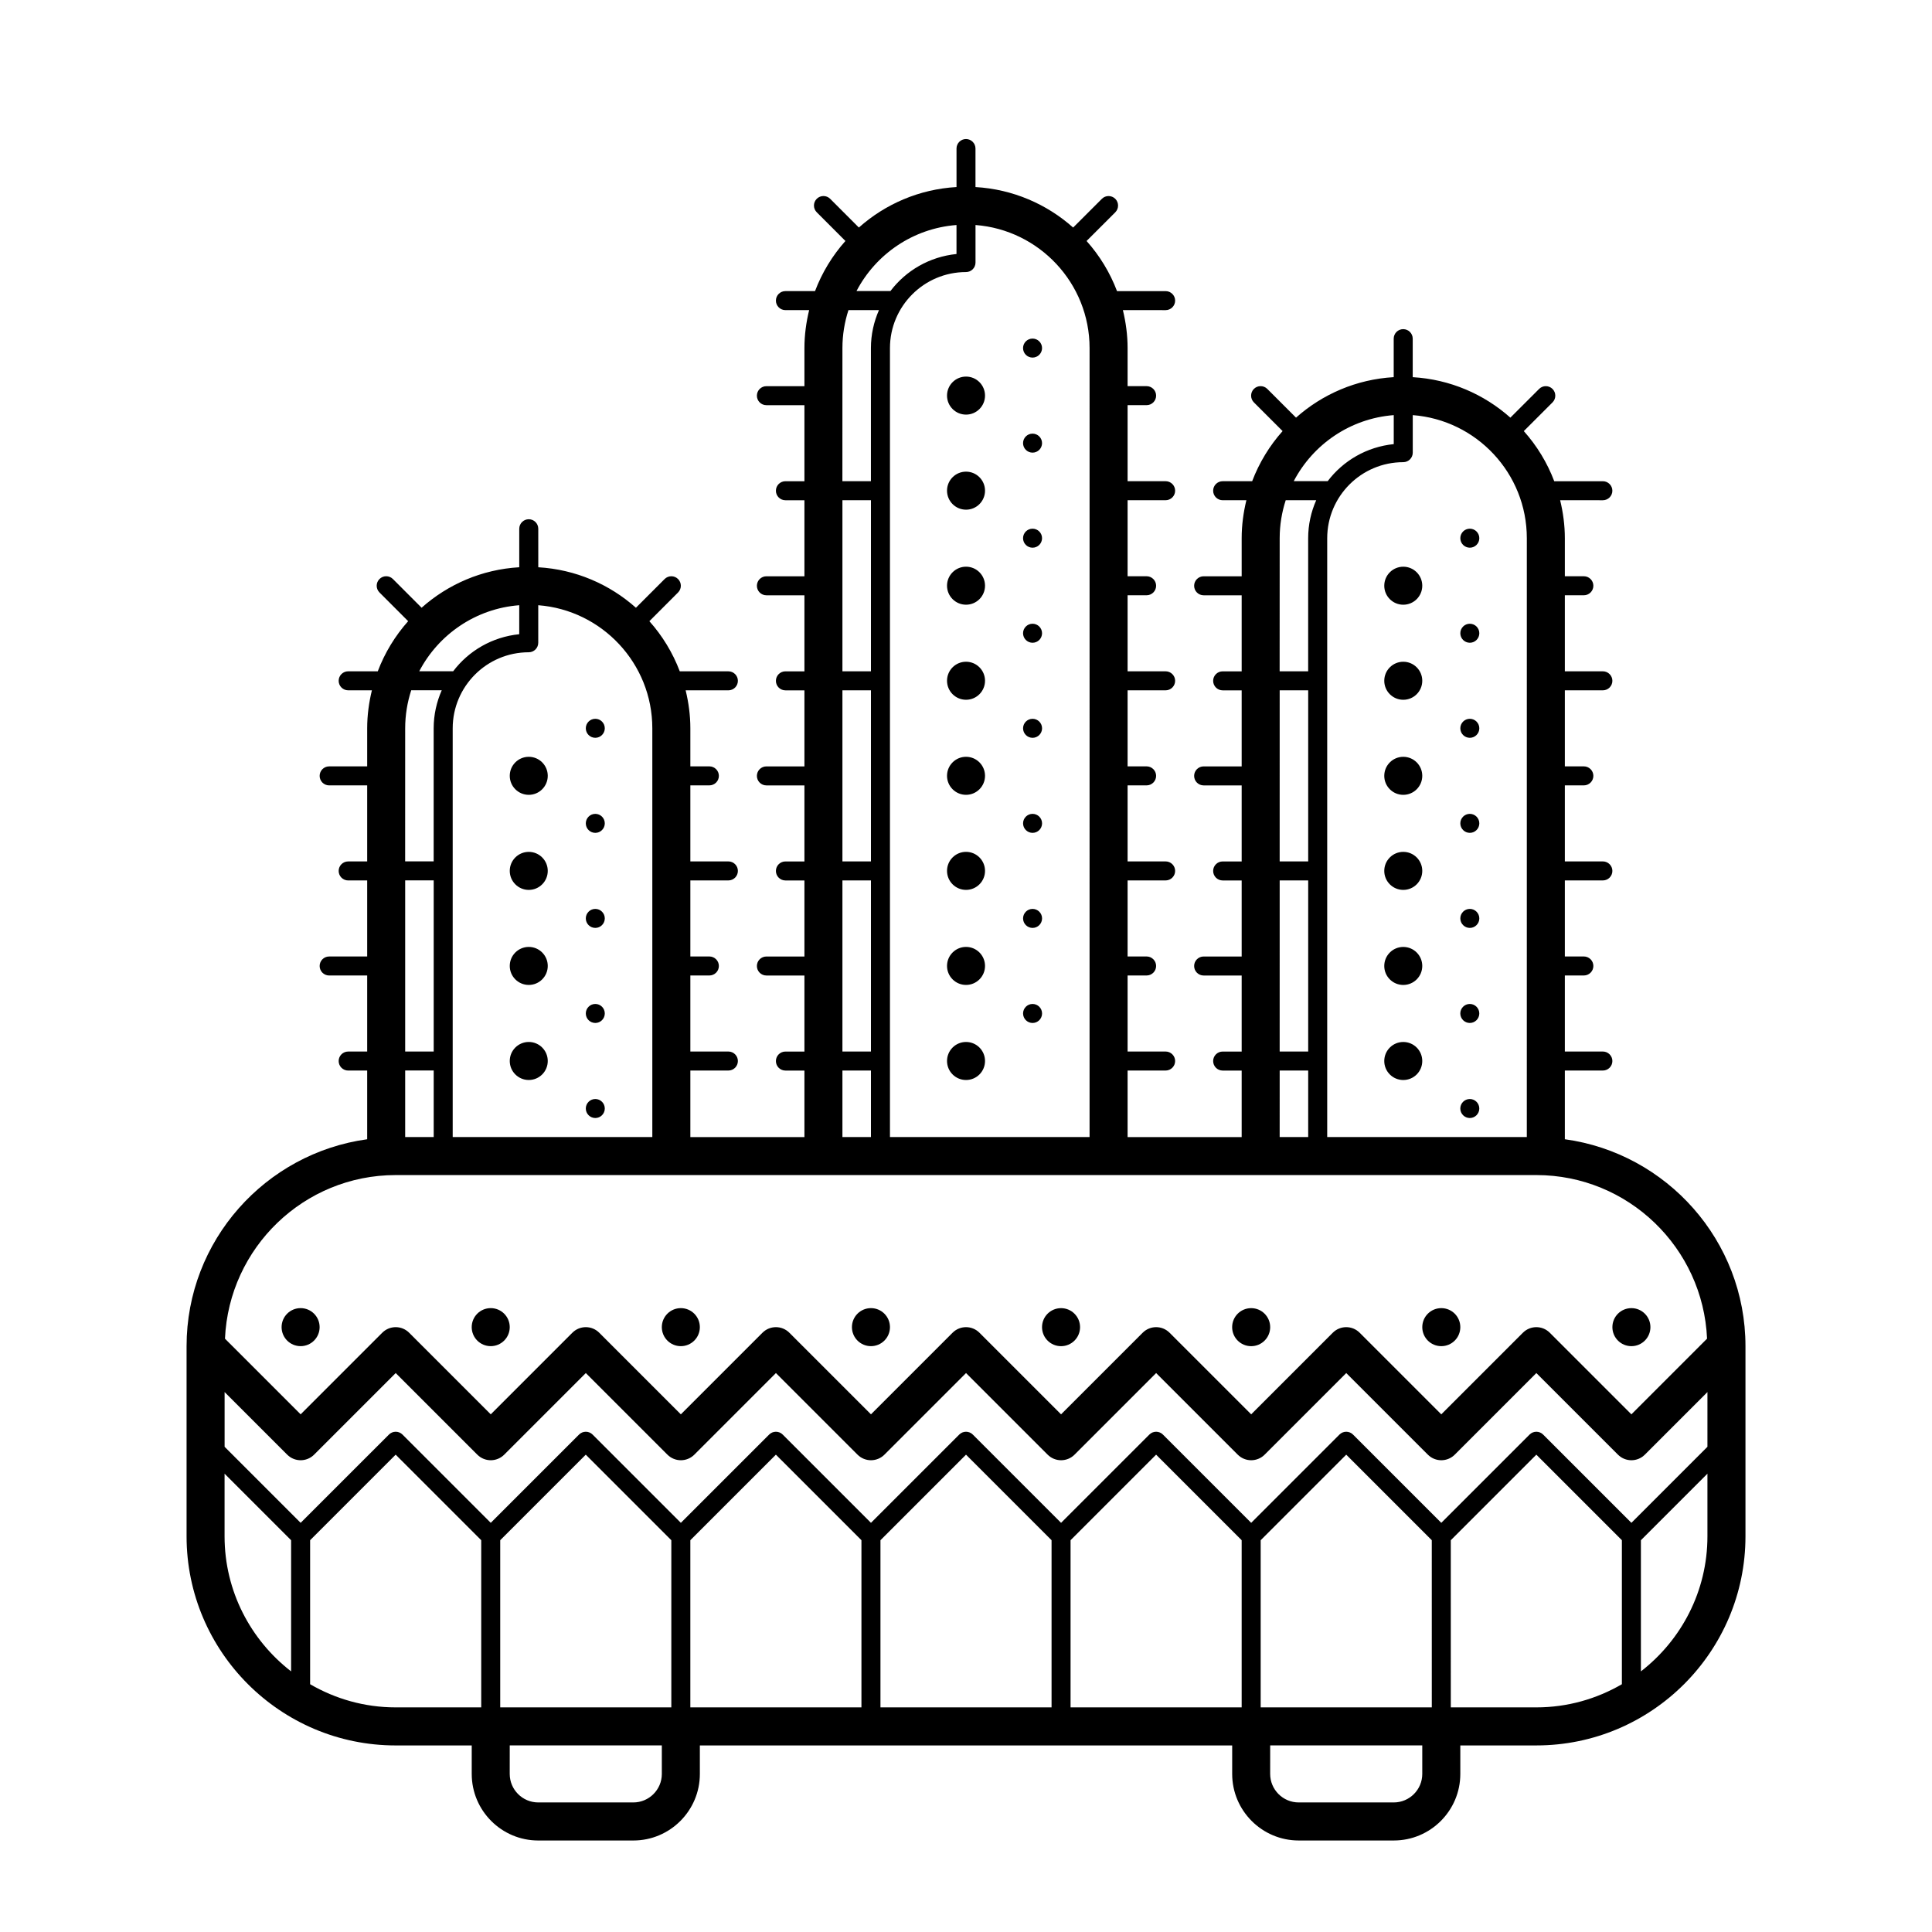 <?xml version="1.0" encoding="UTF-8"?>
<!-- Uploaded to: SVG Repo, www.svgrepo.com, Generator: SVG Repo Mixer Tools -->
<svg fill="#000000" width="800px" height="800px" version="1.1" viewBox="144 144 512 512" xmlns="http://www.w3.org/2000/svg">
 <path d="m558.7 445.91v-18.207h10.078c1.387 0 2.519-1.133 2.519-2.519s-1.133-2.519-2.519-2.519h-10.078v-20.152h5.039c1.387 0 2.519-1.129 2.519-2.519s-1.133-2.519-2.519-2.519h-5.039v-20.152h10.078c1.387 0 2.519-1.129 2.519-2.519 0-1.391-1.133-2.519-2.519-2.519h-10.078v-20.152h5.039c1.387 0 2.519-1.129 2.519-2.519s-1.133-2.519-2.519-2.519h-5.039v-20.152h10.078c1.387 0 2.519-1.129 2.519-2.519s-1.133-2.519-2.519-2.519h-10.078v-20.152h5.039c1.387 0 2.519-1.129 2.519-2.519s-1.133-2.519-2.519-2.519h-5.039v-10.078c0-3.477-0.465-6.836-1.25-10.078l11.324 0.012c1.387 0 2.519-1.129 2.519-2.519s-1.133-2.519-2.519-2.519h-12.883c-1.867-4.934-4.613-9.418-8.066-13.285l7.613-7.609c0.977-0.984 0.977-2.578 0-3.562-0.984-0.984-2.586-0.984-3.562 0l-7.613 7.609c-6.977-6.207-15.973-10.152-25.879-10.73v-10.207c0-1.391-1.129-2.519-2.519-2.519s-2.519 1.129-2.519 2.519v10.203c-9.91 0.578-18.902 4.523-25.887 10.73l-7.609-7.609c-0.977-0.984-2.578-0.984-3.562 0-0.977 0.984-0.977 2.578 0 3.562l7.613 7.609c-3.449 3.871-6.191 8.359-8.066 13.285h-7.82c-1.387 0-2.519 1.129-2.519 2.519s1.133 2.519 2.519 2.519h6.289c-0.785 3.238-1.25 6.602-1.25 10.078v10.078h-10.078c-1.387 0-2.519 1.129-2.519 2.519s1.133 2.519 2.519 2.519h10.078v20.152h-5.039c-1.387 0-2.519 1.129-2.519 2.519 0 1.391 1.133 2.519 2.519 2.519h5.039v20.152h-10.078c-1.387 0-2.519 1.129-2.519 2.519s1.133 2.519 2.519 2.519h10.078v20.152h-5.039c-1.387 0-2.519 1.129-2.519 2.519s1.133 2.519 2.519 2.519h5.039v20.152h-10.078c-1.387 0-2.519 1.129-2.519 2.519s1.133 2.519 2.519 2.519h10.078v20.152h-5.039c-1.387 0-2.519 1.129-2.519 2.519 0 1.391 1.133 2.519 2.519 2.519h5.039v17.625h-30.23v-17.633h10.078c1.387 0 2.519-1.133 2.519-2.519s-1.133-2.519-2.519-2.519h-10.078v-20.152h5.039c1.387 0 2.519-1.129 2.519-2.519s-1.133-2.519-2.519-2.519h-5.039v-20.152h10.078c1.387 0 2.519-1.129 2.519-2.519 0-1.391-1.133-2.519-2.519-2.519h-10.078v-20.152h5.039c1.387 0 2.519-1.129 2.519-2.519s-1.133-2.519-2.519-2.519h-5.039v-20.152h10.078c1.387 0 2.519-1.129 2.519-2.519s-1.133-2.519-2.519-2.519h-10.078v-20.152h5.039c1.387 0 2.519-1.129 2.519-2.519s-1.133-2.519-2.519-2.519h-5.039v-20.152h10.078c1.387 0 2.519-1.129 2.519-2.519 0-1.391-1.133-2.519-2.519-2.519h-10.078v-20.152h5.039c1.387 0 2.519-1.129 2.519-2.519s-1.133-2.519-2.519-2.519h-5.039v-10.078c0-3.477-0.465-6.836-1.25-10.078l11.328 0.012c1.387 0 2.519-1.129 2.519-2.519 0-1.391-1.133-2.519-2.519-2.519h-12.883c-1.867-4.934-4.613-9.418-8.066-13.285l7.613-7.609c0.977-0.984 0.977-2.578 0-3.562-0.984-0.984-2.586-0.984-3.562 0l-7.613 7.609c-6.977-6.207-15.973-10.152-25.879-10.73v-10.207c0-1.391-1.129-2.519-2.519-2.519s-2.508 1.129-2.508 2.519v10.203c-9.91 0.578-18.902 4.523-25.879 10.73l-7.602-7.609c-0.984-0.984-2.578-0.984-3.562 0s-0.984 2.578 0 3.562l7.602 7.609c-3.445 3.871-6.191 8.359-8.055 13.285h-7.848c-1.391 0-2.519 1.129-2.519 2.519s1.129 2.519 2.519 2.519h6.289c-0.785 3.238-1.25 6.602-1.25 10.078v10.078h-10.078c-1.391 0-2.519 1.129-2.519 2.519s1.129 2.519 2.519 2.519h10.078v20.152h-5.039c-1.391 0-2.519 1.129-2.519 2.519s1.129 2.519 2.519 2.519h5.039v20.152h-10.078c-1.391 0-2.519 1.129-2.519 2.519s1.129 2.519 2.519 2.519h10.078v20.152h-5.039c-1.391 0-2.519 1.129-2.519 2.519 0 1.391 1.129 2.519 2.519 2.519h5.039v20.152h-10.078c-1.391 0-2.519 1.129-2.519 2.519s1.129 2.519 2.519 2.519h10.078v20.152h-5.039c-1.391 0-2.519 1.129-2.519 2.519s1.129 2.519 2.519 2.519h5.039v20.152h-10.078c-1.391 0-2.519 1.129-2.519 2.519s1.129 2.519 2.519 2.519h10.078v20.152h-5.039c-1.391 0-2.519 1.129-2.519 2.519 0 1.391 1.129 2.519 2.519 2.519h5.039v17.625h-30.23v-17.633h10.078c1.391 0 2.519-1.133 2.519-2.519s-1.129-2.519-2.519-2.519h-10.078v-20.152h5.039c1.391 0 2.519-1.129 2.519-2.519s-1.129-2.519-2.519-2.519h-5.039v-20.152h10.078c1.391 0 2.519-1.129 2.519-2.519 0-1.391-1.129-2.519-2.519-2.519h-10.078v-20.152h5.039c1.391 0 2.519-1.129 2.519-2.519s-1.129-2.519-2.519-2.519h-5.039v-10.078c0-3.477-0.465-6.836-1.25-10.078l11.328 0.008c1.391 0 2.519-1.129 2.519-2.519s-1.129-2.519-2.519-2.519h-12.883c-1.867-4.934-4.609-9.418-8.055-13.285l7.602-7.609c0.984-0.984 0.984-2.578 0-3.562s-2.578-0.984-3.562 0l-7.602 7.609c-6.977-6.207-15.973-10.152-25.879-10.73l-0.004-10.207c0-1.391-1.129-2.519-2.519-2.519s-2.519 1.129-2.519 2.519v10.203c-9.91 0.578-18.902 4.523-25.879 10.73l-7.602-7.609c-0.984-0.984-2.578-0.984-3.562 0-0.984 0.984-0.984 2.578 0 3.562l7.602 7.609c-3.445 3.871-6.191 8.359-8.055 13.285h-7.844c-1.391 0-2.519 1.129-2.519 2.519s1.129 2.519 2.519 2.519h6.289c-0.785 3.238-1.25 6.602-1.25 10.078v10.078h-10.078c-1.391 0-2.519 1.129-2.519 2.519 0 1.391 1.129 2.519 2.519 2.519h10.078v20.152h-5.039c-1.391 0-2.519 1.129-2.519 2.519s1.129 2.519 2.519 2.519h5.039v20.152h-10.078c-1.391 0-2.519 1.129-2.519 2.519s1.129 2.519 2.519 2.519h10.078v20.152h-5.039c-1.391 0-2.519 1.129-2.519 2.519s1.129 2.519 2.519 2.519h5.039v18.207c-26.984 3.707-47.863 26.848-47.863 54.844v50.383c0 30.551 24.863 55.418 55.418 55.418h20.152v7.559c0 9.723 7.91 17.633 17.633 17.633h25.191c9.723 0 17.633-7.91 17.633-17.633v-7.562h141.07v7.559c0 9.723 7.91 17.633 17.633 17.633h25.191c9.723 0 17.633-7.91 17.633-17.633v-7.559h20.152c30.551 0 55.418-24.867 55.418-55.418v-50.379c0-27.996-20.883-51.137-47.859-54.848zm-42.824-179.43c1.387 0 2.519-1.129 2.519-2.519v-9.949c16.887 1.293 30.23 15.418 30.23 32.621l-0.004 158.7h-52.898v-158.7c0-11.113 9.039-20.152 20.152-20.152zm-2.519-12.469v7.684c-7.144 0.727-13.387 4.379-17.508 9.82h-8.996c5.102-9.754 14.973-16.617 26.504-17.504zm-30.227 32.621c0-3.516 0.57-6.898 1.602-10.078h8.082c-1.367 3.094-2.137 6.488-2.137 10.078v35.266h-7.559zm0 40.305h7.555v45.344h-7.559zm0 50.383h7.555v45.344h-7.559zm0 50.379h7.555v17.633h-7.559zm-83.129-211.6c1.391 0 2.519-1.129 2.519-2.519v-9.949c16.887 1.293 30.23 15.418 30.23 32.621l-0.004 209.08h-52.898v-209.08c0-11.117 9.035-20.152 20.152-20.152zm-2.519-12.469v7.684c-7.144 0.727-13.387 4.379-17.508 9.82l-8.992-0.004c5.098-9.754 14.965-16.613 26.5-17.5zm-30.23 32.621c0-3.516 0.57-6.898 1.602-10.078h8.086c-1.359 3.094-2.137 6.488-2.137 10.078v35.266h-7.559zm0 40.305h7.559v45.344h-7.559zm0 50.379h7.559v45.344h-7.559zm0 50.383h7.559v45.344h-7.559zm0 50.379h7.559v17.633h-7.559zm-83.129-110.84c1.391 0 2.519-1.129 2.519-2.519v-9.949c16.883 1.293 30.23 15.418 30.23 32.621v108.32h-52.902v-108.32c0-11.113 9.039-20.152 20.152-20.152zm-2.519-12.469v7.684c-7.144 0.727-13.387 4.379-17.508 9.82l-8.992-0.004c5.102-9.754 14.969-16.613 26.5-17.5zm-30.227 32.621c0-3.516 0.57-6.898 1.602-10.078h8.086c-1.359 3.094-2.137 6.488-2.137 10.078v35.266h-7.559zm0 40.305h7.559v45.344h-7.559zm0 50.379h7.559v17.633h-7.559zm-2.519 27.711h302.29c24.336 0 44.188 19.277 45.242 43.352l-20.051 20.059-21.629-21.629c-1.969-1.969-5.152-1.969-7.125 0l-21.629 21.629-21.629-21.629c-1.969-1.969-5.152-1.969-7.125 0l-21.625 21.629-21.629-21.629c-1.969-1.969-5.152-1.969-7.125 0l-21.629 21.629-21.629-21.629c-1.969-1.969-5.152-1.969-7.125 0l-21.625 21.629-21.629-21.629c-1.969-1.969-5.152-1.969-7.125 0l-21.629 21.629-21.629-21.629c-1.969-1.969-5.152-1.969-7.125 0l-21.625 21.629-21.629-21.629c-1.969-1.969-5.152-1.969-7.125 0l-21.629 21.629-20.051-20.051c1.055-24.086 20.91-43.359 45.242-43.359zm-27.711 131.53c-10.703-8.297-17.633-21.238-17.633-35.805v-16.59l17.633 17.633zm50.383 9.539h-22.672c-8.262 0-15.992-2.258-22.672-6.137v-38.164l22.672-22.672 22.672 22.672zm47.863 17.633c0 4.168-3.391 7.559-7.559 7.559h-25.191c-4.168 0-7.559-3.391-7.559-7.559l0.004-7.559h40.305zm2.516-17.633h-45.344v-44.301l22.672-22.672 22.672 22.672zm50.383 0h-45.344v-44.301l22.672-22.672 22.672 22.672zm50.383 0h-45.344v-44.301l22.672-22.672 22.672 22.672zm50.379 0h-45.344v-44.301l22.672-22.672 22.672 22.672zm47.863 17.633c0 4.168-3.391 7.559-7.559 7.559h-25.191c-4.168 0-7.559-3.391-7.559-7.559l0.004-7.559h40.305zm-42.824-17.633v-44.301l22.672-22.672 22.672 22.672 0.004 44.301zm95.723-6.137c-6.676 3.879-14.402 6.137-22.672 6.137h-22.668l-0.004-44.301 22.672-22.672 22.672 22.672zm22.672-39.207c0 14.566-6.926 27.512-17.633 35.805v-34.762l17.633-17.633zm0-23.715-20.152 20.152-23.406-23.406c-0.977-0.977-2.578-0.977-3.562 0l-23.414 23.406-23.406-23.406c-0.977-0.977-2.578-0.977-3.562 0l-23.41 23.406-23.406-23.406c-0.977-0.977-2.578-0.977-3.562 0l-23.414 23.406-23.406-23.406c-0.984-0.977-2.578-0.977-3.562 0l-23.41 23.406-23.406-23.406c-0.984-0.977-2.578-0.977-3.562 0l-23.414 23.406-23.406-23.406c-0.984-0.977-2.578-0.977-3.562 0l-23.41 23.406-23.406-23.406c-0.984-0.977-2.578-0.977-3.562 0l-23.414 23.406-20.152-20.152v-14.504l16.59 16.59c1.969 1.969 5.152 1.969 7.125 0l21.629-21.629 21.629 21.629c1.969 1.969 5.152 1.969 7.125 0l21.629-21.629 21.629 21.629c1.969 1.969 5.152 1.969 7.125 0l21.625-21.629 21.629 21.629c1.969 1.969 5.152 1.969 7.125 0l21.629-21.629 21.629 21.629c1.969 1.969 5.152 1.969 7.125 0l21.625-21.629 21.629 21.629c1.969 1.969 5.152 1.969 7.125 0l21.629-21.629 21.629 21.629c1.969 1.969 5.152 1.969 7.125 0l21.625-21.629 21.629 21.629c0.984 0.984 2.273 1.477 3.562 1.477 1.289 0 2.578-0.492 3.562-1.477l16.59-16.59zm-171.3-26.664c2.785 0 5.039-2.254 5.039-5.039s-2.254-5.039-5.039-5.039-5.039 2.254-5.039 5.039c0.004 2.785 2.254 5.039 5.039 5.039zm50.383 0c2.785 0 5.039-2.254 5.039-5.039s-2.254-5.039-5.039-5.039c-2.785 0-5.039 2.254-5.039 5.039s2.254 5.039 5.039 5.039zm40.309-95.727c2.781 0 5.035-2.254 5.035-5.035s-2.254-5.039-5.031-5.039c-2.781 0-5.039 2.258-5.039 5.039-0.004 2.781 2.254 5.035 5.035 5.035zm0 25.191c2.781 0 5.035-2.25 5.035-5.039 0-2.785-2.254-5.039-5.031-5.039-2.781 0-5.039 2.254-5.039 5.039-0.004 2.789 2.254 5.039 5.035 5.039zm-98.242-166.26c1.391 0 2.516-1.133 2.516-2.519 0-1.383-1.125-2.516-2.516-2.516s-2.519 1.129-2.519 2.519c0 1.387 1.129 2.516 2.519 2.516zm0 25.191c1.391 0 2.516-1.133 2.516-2.519 0-1.383-1.125-2.519-2.516-2.519s-2.519 1.129-2.519 2.519 1.129 2.519 2.519 2.519zm0-50.379c1.391 0 2.516-1.137 2.516-2.519 0-1.387-1.125-2.519-2.516-2.519s-2.519 1.129-2.519 2.519 1.129 2.519 2.519 2.519zm108.32 261.98c2.793 0 5.039-2.254 5.039-5.039s-2.246-5.039-5.039-5.039c-2.785 0-5.039 2.254-5.039 5.039s2.25 5.039 5.039 5.039zm-201.53 0c2.785 0 5.039-2.254 5.039-5.039s-2.254-5.039-5.039-5.039c-2.785 0-5.039 2.254-5.039 5.039 0.004 2.785 2.254 5.039 5.039 5.039zm251.91 0c2.785 0 5.039-2.254 5.039-5.039s-2.254-5.039-5.039-5.039c-2.785 0-5.039 2.254-5.039 5.039s2.254 5.039 5.039 5.039zm-42.82-110.84c1.391 0 2.516-1.133 2.516-2.519 0-1.383-1.125-2.519-2.516-2.519s-2.519 1.133-2.519 2.519c0 1.387 1.129 2.519 2.519 2.519zm0-25.191c1.391 0 2.516-1.133 2.516-2.519 0-1.383-1.125-2.516-2.516-2.516s-2.519 1.133-2.519 2.519c0 1.383 1.129 2.516 2.519 2.516zm0-25.188c1.391 0 2.516-1.137 2.516-2.519 0-1.387-1.125-2.519-2.516-2.519s-2.519 1.129-2.519 2.519c0 1.391 1.129 2.519 2.519 2.519zm0-25.191c1.391 0 2.516-1.133 2.516-2.519s-1.125-2.519-2.516-2.519-2.519 1.129-2.519 2.519 1.129 2.519 2.519 2.519zm0-25.191c1.391 0 2.516-1.133 2.516-2.519 0-1.383-1.125-2.519-2.516-2.519s-2.519 1.129-2.519 2.519 1.129 2.519 2.519 2.519zm-115.88 25.191c1.391 0 2.516-1.133 2.516-2.519s-1.125-2.519-2.516-2.519-2.519 1.133-2.519 2.519 1.129 2.519 2.519 2.519zm98.242 40.305c2.781 0 5.035-2.258 5.035-5.039s-2.254-5.039-5.031-5.039c-2.781 0-5.039 2.258-5.039 5.039-0.004 2.781 2.254 5.039 5.035 5.039zm0 25.191c2.781 0 5.035-2.258 5.035-5.039s-2.254-5.039-5.031-5.039c-2.781 0-5.039 2.258-5.039 5.039-0.004 2.781 2.254 5.039 5.035 5.039zm0-50.383c2.781 0 5.035-2.258 5.035-5.039s-2.254-5.039-5.031-5.039c-2.781 0-5.039 2.258-5.039 5.039-0.004 2.781 2.254 5.039 5.035 5.039zm0-25.191c2.781 0 5.035-2.254 5.035-5.035s-2.254-5.039-5.031-5.039c-2.781 0-5.039 2.258-5.039 5.039-0.004 2.781 2.254 5.035 5.035 5.035zm17.633 136.03c1.391 0 2.516-1.137 2.516-2.519 0-1.387-1.125-2.519-2.516-2.519s-2.519 1.133-2.519 2.519c0 1.383 1.129 2.519 2.519 2.519zm0-25.191c1.391 0 2.516-1.133 2.516-2.519s-1.125-2.519-2.516-2.519-2.519 1.133-2.519 2.519 1.129 2.519 2.519 2.519zm-231.75-25.191c1.391 0 2.512-1.133 2.512-2.519 0-1.383-1.121-2.519-2.512-2.519s-2.519 1.129-2.519 2.519 1.129 2.519 2.519 2.519zm-17.633 15.113c2.781 0 5.031-2.254 5.031-5.035s-2.254-5.039-5.031-5.039c-2.781 0-5.039 2.258-5.039 5.039s2.258 5.035 5.039 5.035zm0 25.191c2.781 0 5.031-2.25 5.031-5.039 0-2.785-2.254-5.039-5.031-5.039-2.781 0-5.039 2.254-5.039 5.039 0 2.789 2.258 5.039 5.039 5.039zm90.68 70.535c2.785 0 5.039-2.254 5.039-5.039s-2.254-5.039-5.039-5.039-5.039 2.254-5.039 5.039 2.254 5.039 5.039 5.039zm-73.047-161.22c1.391 0 2.512-1.137 2.512-2.519 0-1.387-1.121-2.519-2.512-2.519s-2.519 1.129-2.519 2.519c0 1.391 1.129 2.519 2.519 2.519zm-73.059 156.18c0-2.785-2.254-5.039-5.039-5.039-2.785 0-5.039 2.254-5.039 5.039s2.254 5.039 5.039 5.039c2.789 0 5.039-2.254 5.039-5.039zm73.059-80.609c1.391 0 2.512-1.133 2.512-2.519s-1.121-2.519-2.512-2.519-2.519 1.133-2.519 2.519 1.129 2.519 2.519 2.519zm-17.633-60.457c2.781 0 5.031-2.258 5.031-5.039s-2.254-5.039-5.031-5.039c-2.781 0-5.039 2.258-5.039 5.039s2.258 5.039 5.039 5.039zm17.633 85.648c1.391 0 2.512-1.137 2.512-2.519 0-1.387-1.121-2.519-2.512-2.519s-2.519 1.133-2.519 2.519c0 1.383 1.129 2.519 2.519 2.519zm-27.715 60.457c2.785 0 5.039-2.254 5.039-5.039s-2.254-5.039-5.039-5.039-5.039 2.254-5.039 5.039 2.254 5.039 5.039 5.039zm10.082-120.91c2.781 0 5.031-2.258 5.031-5.039s-2.254-5.039-5.031-5.039c-2.781 0-5.039 2.258-5.039 5.039s2.258 5.039 5.039 5.039zm17.633-15.117c1.391 0 2.512-1.133 2.512-2.519 0-1.383-1.121-2.516-2.512-2.516s-2.519 1.129-2.519 2.519c0 1.387 1.129 2.516 2.519 2.516zm115.88-25.188c1.391 0 2.516-1.137 2.516-2.519 0-1.387-1.125-2.519-2.516-2.519s-2.519 1.133-2.519 2.519c0 1.383 1.129 2.519 2.519 2.519zm0 75.57c1.391 0 2.516-1.133 2.516-2.519s-1.125-2.519-2.516-2.519-2.519 1.133-2.519 2.519 1.129 2.519 2.519 2.519zm-17.633 15.113c2.781 0 5.031-2.25 5.031-5.039 0-2.785-2.254-5.039-5.031-5.039-2.781 0-5.039 2.254-5.039 5.039 0 2.789 2.258 5.039 5.039 5.039zm0-151.14c2.781 0 5.031-2.258 5.031-5.039s-2.254-5.039-5.031-5.039c-2.781 0-5.039 2.258-5.039 5.039s2.258 5.039 5.039 5.039zm17.633 85.645c1.391 0 2.516-1.133 2.516-2.519 0-1.383-1.125-2.516-2.516-2.516s-2.519 1.133-2.519 2.519c0 1.383 1.129 2.516 2.519 2.516zm0 25.191c1.391 0 2.516-1.133 2.516-2.519 0-1.383-1.125-2.519-2.516-2.519s-2.519 1.133-2.519 2.519c0 1.387 1.129 2.519 2.519 2.519zm-17.633-136.03c2.781 0 5.031-2.258 5.031-5.039s-2.254-5.039-5.031-5.039c-2.781 0-5.039 2.258-5.039 5.039s2.258 5.039 5.039 5.039zm0 151.14c2.781 0 5.031-2.254 5.031-5.035s-2.254-5.039-5.031-5.039c-2.781 0-5.039 2.258-5.039 5.039s2.258 5.035 5.039 5.035zm0-25.188c2.781 0 5.031-2.258 5.031-5.039s-2.254-5.039-5.031-5.039c-2.781 0-5.039 2.258-5.039 5.039s2.258 5.039 5.039 5.039zm0-50.383c2.781 0 5.031-2.258 5.031-5.039s-2.254-5.039-5.031-5.039c-2.781 0-5.039 2.258-5.039 5.039s2.258 5.039 5.039 5.039zm0 25.191c2.781 0 5.031-2.258 5.031-5.039s-2.254-5.039-5.031-5.039c-2.781 0-5.039 2.258-5.039 5.039s2.258 5.039 5.039 5.039zm0-50.383c2.781 0 5.031-2.254 5.031-5.035s-2.254-5.039-5.031-5.039c-2.781 0-5.039 2.258-5.039 5.039s2.258 5.035 5.039 5.035z"/>
</svg>